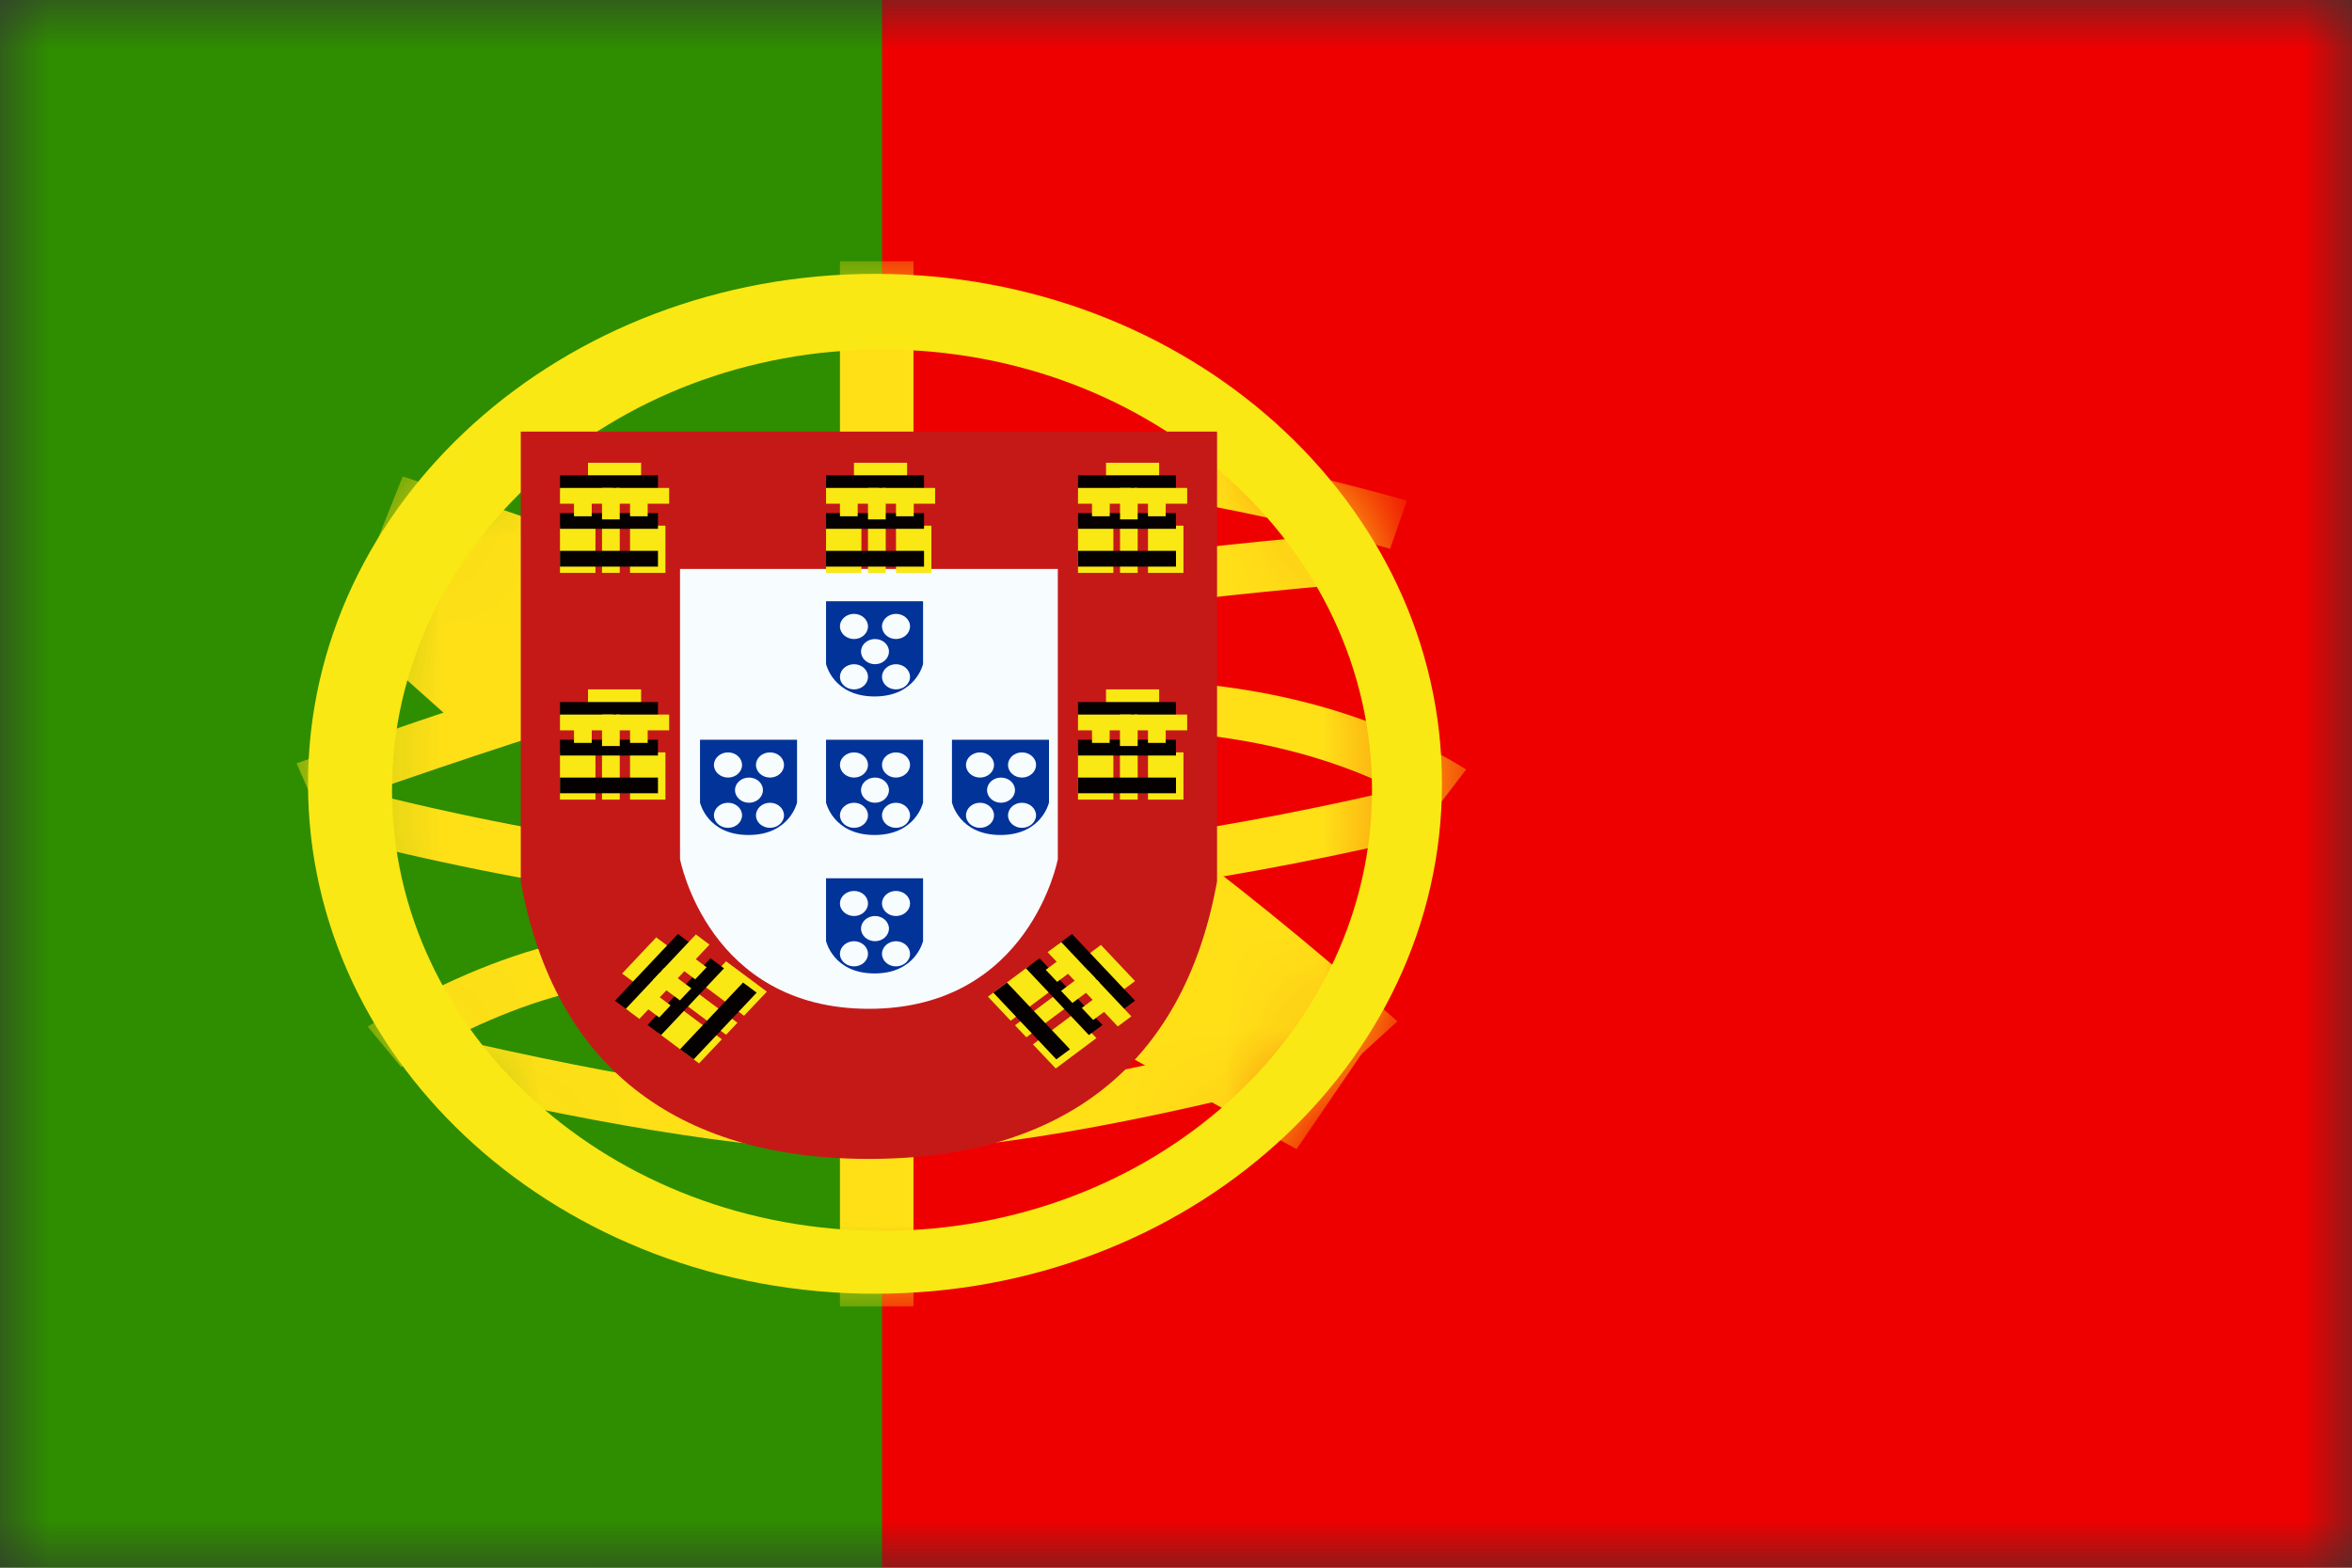<svg width="24" height="16" viewBox="0 0 24 16" fill="none" xmlns="http://www.w3.org/2000/svg">
<rect x="0" y="0" width="24" height="16" fill="#333333" stroke="none"/>
<g clip-path="url(#clip0_415_19427)">
<mask id="mask0_415_19427" style="mask-type:luminance" maskUnits="userSpaceOnUse" x="0" y="0" width="24" height="16">
<rect width="24" height="16" fill="white"/>
</mask>
<g mask="url(#mask0_415_19427)">
<path fill-rule="evenodd" clip-rule="evenodd" d="M6 0H24V16H6V0Z" fill="#EF0000"/>
<path fill-rule="evenodd" clip-rule="evenodd" d="M0 0H9V16H0V0Z" fill="#2F8D00"/>
<mask id="mask1_415_19427" style="mask-type:luminance" maskUnits="userSpaceOnUse" x="3" y="2" width="12" height="12">
<path fill-rule="evenodd" clip-rule="evenodd" d="M8.929 13.205C5.733 13.205 3.143 10.874 3.143 8C3.143 5.125 5.733 2.795 8.929 2.795C12.124 2.795 14.714 5.125 14.714 8C14.714 10.874 12.124 13.205 8.929 13.205Z" fill="white"/>
</mask>
<g mask="url(#mask1_415_19427)">
<path fill-rule="evenodd" clip-rule="evenodd" d="M8.571 2.667H9.321V4.466H8.571V2.667Z" fill="#FFE017"/>
<path fill-rule="evenodd" clip-rule="evenodd" d="M8.571 11.663H9.321V13.333H8.571V11.663Z" fill="#FFE017"/>
<path d="M3.236 8.269L3.026 7.791C5.34 6.97 7.086 6.44 8.271 6.202C10.01 5.852 11.92 5.592 14.002 5.424L14.054 5.936C11.995 6.103 10.11 6.358 8.396 6.703C7.247 6.935 5.524 7.457 3.236 8.269Z" fill="#FFE017"/>
<path d="M14.356 5.109L14.185 5.6C12.437 5.109 11.012 4.898 9.917 4.964L9.879 4.451C11.055 4.381 12.545 4.601 14.356 5.109Z" fill="#FFE017"/>
<path d="M14.961 7.853L14.637 8.277C13.746 7.727 12.648 7.45 11.335 7.45V6.936C12.758 6.936 13.969 7.241 14.961 7.853Z" fill="#FFE017"/>
<path d="M14.476 8.007L14.624 8.504C12.702 8.966 10.898 9.229 9.211 9.291C7.512 9.353 5.532 9.089 3.269 8.502L3.428 8.008C5.636 8.581 7.556 8.837 9.187 8.777C10.831 8.717 12.594 8.46 14.476 8.007Z" fill="#FFE017"/>
<path d="M14.259 10.424L13.355 11.247C11.639 9.723 10.128 8.633 8.831 7.978C7.513 7.312 5.793 6.635 3.675 5.951L4.109 4.863C6.29 5.567 8.073 6.268 9.461 6.969C10.871 7.682 12.467 8.833 14.259 10.424Z" fill="#FFE017"/>
<path d="M4.094 10.89L3.752 10.478C3.8 10.446 3.885 10.393 4.002 10.325C4.196 10.213 4.411 10.101 4.643 9.997C5.28 9.709 5.92 9.53 6.53 9.513C6.56 9.512 6.59 9.512 6.619 9.512V10.026C6.596 10.026 6.572 10.027 6.547 10.027C6.033 10.041 5.469 10.2 4.899 10.456C4.686 10.552 4.488 10.655 4.311 10.758C4.249 10.793 4.194 10.826 4.147 10.856C4.12 10.873 4.102 10.885 4.094 10.89Z" fill="#FFE017"/>
<path d="M4.359 11.068L4.503 10.571C6.408 11.017 7.877 11.239 8.902 11.239C9.923 11.239 11.443 10.977 13.452 10.451L13.611 10.944C11.555 11.483 9.989 11.753 8.902 11.753C7.819 11.753 6.307 11.524 4.359 11.068Z" fill="#FFE017"/>
<path d="M3.617 6.463L4.522 5.642L5.848 6.824L4.942 7.645L3.617 6.463Z" fill="#FFE017"/>
<path d="M11.127 10.565L11.8 9.58L13.903 10.743L13.23 11.728L11.127 10.565Z" fill="#FFE017"/>
</g>
<path d="M8.929 2.795C12.124 2.795 14.714 5.126 14.714 8C14.714 10.874 12.124 13.204 8.929 13.204C5.734 13.204 3.143 10.875 3.143 8C3.143 5.126 5.734 2.795 8.929 2.795ZM9 3.567C6.239 3.567 4 5.581 4 8.065C4.001 10.549 6.239 12.562 9 12.562C11.761 12.562 14 10.549 14 8.065C14 5.581 11.762 3.567 9 3.567Z" fill="#F9E813"/>
<path d="M5.743 4.79V8.964C6.052 10.616 7.093 11.442 8.867 11.442C10.64 11.442 11.681 10.616 11.991 8.964V4.79H5.743Z" fill="white"/>
<path d="M5.314 4.405H12.419V8.996L12.413 9.028C12.07 10.862 10.853 11.828 8.867 11.828C6.88 11.828 5.663 10.862 5.32 9.028L5.314 8.996V4.405Z" fill="#C51918"/>
<path d="M6.939 5.807H10.794V8.768C10.794 8.768 10.508 10.296 8.867 10.296C7.225 10.296 6.939 8.768 6.939 8.768V5.807Z" fill="#F7FCFF"/>
<path fill-rule="evenodd" clip-rule="evenodd" d="M6 4.723H6.542V5.044H6V4.723Z" fill="#F9E813"/>
<path fill-rule="evenodd" clip-rule="evenodd" d="M5.714 4.851H6.714V5.012H5.714V4.851Z" fill="#060101"/>
<path fill-rule="evenodd" clip-rule="evenodd" d="M5.714 4.98H6.256V5.141H5.714V4.98Z" fill="#F9E813"/>
<path fill-rule="evenodd" clip-rule="evenodd" d="M6.286 4.98H6.828V5.141H6.286V4.98Z" fill="#F9E813"/>
<path fill-rule="evenodd" clip-rule="evenodd" d="M5.714 5.365H6.076V5.847H5.714V5.365Z" fill="#F9E813"/>
<path fill-rule="evenodd" clip-rule="evenodd" d="M6.429 5.365H6.79V5.847H6.429V5.365Z" fill="#F9E813"/>
<path fill-rule="evenodd" clip-rule="evenodd" d="M6.143 5.365H6.324V5.847H6.143V5.365Z" fill="#F9E813"/>
<path fill-rule="evenodd" clip-rule="evenodd" d="M5.714 5.237H6.714V5.397H5.714V5.237Z" fill="#060101"/>
<path fill-rule="evenodd" clip-rule="evenodd" d="M5.714 5.622H6.714V5.783H5.714V5.622Z" fill="#060101"/>
<path fill-rule="evenodd" clip-rule="evenodd" d="M5.857 5.108H6.038V5.269H5.857V5.108Z" fill="#F9E813"/>
<path fill-rule="evenodd" clip-rule="evenodd" d="M6.429 5.108H6.609V5.269H6.429V5.108Z" fill="#F9E813"/>
<path fill-rule="evenodd" clip-rule="evenodd" d="M6.143 4.98H6.324V5.301H6.143V4.98Z" fill="#F9E813"/>
<path fill-rule="evenodd" clip-rule="evenodd" d="M8.714 4.723H9.256V5.044H8.714V4.723Z" fill="#F9E813"/>
<path fill-rule="evenodd" clip-rule="evenodd" d="M8.429 4.851H9.429V5.012H8.429V4.851Z" fill="#060101"/>
<path fill-rule="evenodd" clip-rule="evenodd" d="M8.429 4.98H8.971V5.141H8.429V4.98Z" fill="#F9E813"/>
<path fill-rule="evenodd" clip-rule="evenodd" d="M9 4.98H9.542V5.141H9V4.98Z" fill="#F9E813"/>
<path fill-rule="evenodd" clip-rule="evenodd" d="M8.429 5.365H8.79V5.847H8.429V5.365Z" fill="#F9E813"/>
<path fill-rule="evenodd" clip-rule="evenodd" d="M9.143 5.365H9.504V5.847H9.143V5.365Z" fill="#F9E813"/>
<path fill-rule="evenodd" clip-rule="evenodd" d="M8.857 5.365H9.038V5.847H8.857V5.365Z" fill="#F9E813"/>
<path fill-rule="evenodd" clip-rule="evenodd" d="M8.429 5.237H9.429V5.397H8.429V5.237Z" fill="#060101"/>
<path fill-rule="evenodd" clip-rule="evenodd" d="M8.429 5.622H9.429V5.783H8.429V5.622Z" fill="#060101"/>
<path fill-rule="evenodd" clip-rule="evenodd" d="M8.571 5.108H8.752V5.269H8.571V5.108Z" fill="#F9E813"/>
<path fill-rule="evenodd" clip-rule="evenodd" d="M9.143 5.108H9.324V5.269H9.143V5.108Z" fill="#F9E813"/>
<path fill-rule="evenodd" clip-rule="evenodd" d="M8.857 4.98H9.038V5.301H8.857V4.98Z" fill="#F9E813"/>
<path fill-rule="evenodd" clip-rule="evenodd" d="M11.286 4.723H11.828V5.044H11.286V4.723Z" fill="#F9E813"/>
<path fill-rule="evenodd" clip-rule="evenodd" d="M11 4.851H12V5.012H11V4.851Z" fill="#060101"/>
<path fill-rule="evenodd" clip-rule="evenodd" d="M11 4.98H11.542V5.141H11V4.98Z" fill="#F9E813"/>
<path fill-rule="evenodd" clip-rule="evenodd" d="M11.571 4.98H12.114V5.141H11.571V4.98Z" fill="#F9E813"/>
<path fill-rule="evenodd" clip-rule="evenodd" d="M11 5.365H11.361V5.847H11V5.365Z" fill="#F9E813"/>
<path fill-rule="evenodd" clip-rule="evenodd" d="M11.714 5.365H12.076V5.847H11.714V5.365Z" fill="#F9E813"/>
<path fill-rule="evenodd" clip-rule="evenodd" d="M11.429 5.365H11.609V5.847H11.429V5.365Z" fill="#F9E813"/>
<path fill-rule="evenodd" clip-rule="evenodd" d="M11 5.237H12V5.397H11V5.237Z" fill="#060101"/>
<path fill-rule="evenodd" clip-rule="evenodd" d="M11 5.622H12V5.783H11V5.622Z" fill="#060101"/>
<path fill-rule="evenodd" clip-rule="evenodd" d="M11.143 5.108H11.324V5.269H11.143V5.108Z" fill="#F9E813"/>
<path fill-rule="evenodd" clip-rule="evenodd" d="M11.714 5.108H11.895V5.269H11.714V5.108Z" fill="#F9E813"/>
<path fill-rule="evenodd" clip-rule="evenodd" d="M11.429 4.98H11.609V5.301H11.429V4.98Z" fill="#F9E813"/>
<path fill-rule="evenodd" clip-rule="evenodd" d="M11.286 7.036H11.828V7.357H11.286V7.036Z" fill="#F9E813"/>
<path fill-rule="evenodd" clip-rule="evenodd" d="M11 7.165H12V7.325H11V7.165Z" fill="#060101"/>
<path fill-rule="evenodd" clip-rule="evenodd" d="M11 7.293H11.542V7.454H11V7.293Z" fill="#F9E813"/>
<path fill-rule="evenodd" clip-rule="evenodd" d="M11.571 7.293H12.114V7.454H11.571V7.293Z" fill="#F9E813"/>
<path fill-rule="evenodd" clip-rule="evenodd" d="M11 7.679H11.361V8.161H11V7.679Z" fill="#F9E813"/>
<path fill-rule="evenodd" clip-rule="evenodd" d="M11.714 7.679H12.076V8.161H11.714V7.679Z" fill="#F9E813"/>
<path fill-rule="evenodd" clip-rule="evenodd" d="M11.428 7.679H11.609V8.161H11.428V7.679Z" fill="#F9E813"/>
<path fill-rule="evenodd" clip-rule="evenodd" d="M11 7.55H12V7.711H11V7.55Z" fill="#060101"/>
<path fill-rule="evenodd" clip-rule="evenodd" d="M11 7.936H12V8.096H11V7.936Z" fill="#060101"/>
<path fill-rule="evenodd" clip-rule="evenodd" d="M11.143 7.422H11.323V7.582H11.143V7.422Z" fill="#F9E813"/>
<path fill-rule="evenodd" clip-rule="evenodd" d="M11.714 7.422H11.895V7.582H11.714V7.422Z" fill="#F9E813"/>
<path fill-rule="evenodd" clip-rule="evenodd" d="M11.428 7.293H11.609V7.614H11.428V7.293Z" fill="#F9E813"/>
<path fill-rule="evenodd" clip-rule="evenodd" d="M6 7.036H6.542V7.357H6V7.036Z" fill="#F9E813"/>
<path fill-rule="evenodd" clip-rule="evenodd" d="M5.714 7.165H6.714V7.325H5.714V7.165Z" fill="#060101"/>
<path fill-rule="evenodd" clip-rule="evenodd" d="M5.714 7.293H6.256V7.454H5.714V7.293Z" fill="#F9E813"/>
<path fill-rule="evenodd" clip-rule="evenodd" d="M6.286 7.293H6.828V7.454H6.286V7.293Z" fill="#F9E813"/>
<path fill-rule="evenodd" clip-rule="evenodd" d="M5.714 7.679H6.076V8.161H5.714V7.679Z" fill="#F9E813"/>
<path fill-rule="evenodd" clip-rule="evenodd" d="M6.429 7.679H6.79V8.161H6.429V7.679Z" fill="#F9E813"/>
<path fill-rule="evenodd" clip-rule="evenodd" d="M6.143 7.679H6.324V8.161H6.143V7.679Z" fill="#F9E813"/>
<path fill-rule="evenodd" clip-rule="evenodd" d="M5.714 7.55H6.714V7.711H5.714V7.55Z" fill="#060101"/>
<path fill-rule="evenodd" clip-rule="evenodd" d="M5.714 7.936H6.714V8.096H5.714V7.936Z" fill="#060101"/>
<path fill-rule="evenodd" clip-rule="evenodd" d="M5.857 7.422H6.038V7.582H5.857V7.422Z" fill="#F9E813"/>
<path fill-rule="evenodd" clip-rule="evenodd" d="M6.429 7.422H6.609V7.582H6.429V7.422Z" fill="#F9E813"/>
<path fill-rule="evenodd" clip-rule="evenodd" d="M6.143 7.293H6.324V7.614H6.143V7.293Z" fill="#F9E813"/>
<path fill-rule="evenodd" clip-rule="evenodd" d="M6.348 9.936L6.696 9.567L6.973 9.773L6.625 10.142L6.348 9.936Z" fill="#F9E813"/>
<path fill-rule="evenodd" clip-rule="evenodd" d="M6.275 10.213L6.918 9.532L7.056 9.635L6.413 10.316L6.275 10.213Z" fill="#060101"/>
<path fill-rule="evenodd" clip-rule="evenodd" d="M6.386 10.296L6.734 9.926L6.873 10.03L6.524 10.399L6.386 10.296Z" fill="#F9E813"/>
<path fill-rule="evenodd" clip-rule="evenodd" d="M6.753 9.906L7.101 9.537L7.24 9.641L6.891 10.01L6.753 9.906Z" fill="#F9E813"/>
<path fill-rule="evenodd" clip-rule="evenodd" d="M6.718 10.543L6.95 10.297L7.366 10.607L7.133 10.853L6.718 10.543Z" fill="#F9E813"/>
<path fill-rule="evenodd" clip-rule="evenodd" d="M7.177 10.057L7.409 9.811L7.825 10.121L7.592 10.367L7.177 10.057Z" fill="#F9E813"/>
<path fill-rule="evenodd" clip-rule="evenodd" d="M6.993 10.252L7.11 10.129L7.525 10.438L7.409 10.561L6.993 10.252Z" fill="#F9E813"/>
<path fill-rule="evenodd" clip-rule="evenodd" d="M6.607 10.461L7.25 9.78L7.388 9.883L6.746 10.564L6.607 10.461Z" fill="#060101"/>
<path fill-rule="evenodd" clip-rule="evenodd" d="M6.939 10.709L7.582 10.028L7.721 10.131L7.078 10.812L6.939 10.709Z" fill="#060101"/>
<path fill-rule="evenodd" clip-rule="evenodd" d="M6.588 10.281L6.704 10.158L6.843 10.261L6.727 10.384L6.588 10.281Z" fill="#F9E813"/>
<path fill-rule="evenodd" clip-rule="evenodd" d="M6.956 9.892L7.072 9.769L7.21 9.872L7.094 9.995L6.956 9.892Z" fill="#F9E813"/>
<path fill-rule="evenodd" clip-rule="evenodd" d="M6.661 10.004L6.777 9.881L7.054 10.087L6.938 10.21L6.661 10.004Z" fill="#F9E813"/>
<path fill-rule="evenodd" clip-rule="evenodd" d="M11.234 9.644L11.582 10.013L11.305 10.22L10.957 9.851L11.234 9.644Z" fill="#F9E813"/>
<path fill-rule="evenodd" clip-rule="evenodd" d="M10.939 9.532L11.582 10.213L11.444 10.316L10.801 9.635L10.939 9.532Z" fill="#060101"/>
<path fill-rule="evenodd" clip-rule="evenodd" d="M10.829 9.615L11.177 9.984L11.039 10.087L10.69 9.718L10.829 9.615Z" fill="#F9E813"/>
<path fill-rule="evenodd" clip-rule="evenodd" d="M11.196 10.004L11.544 10.373L11.406 10.476L11.057 10.107L11.196 10.004Z" fill="#F9E813"/>
<path fill-rule="evenodd" clip-rule="evenodd" d="M10.496 9.862L10.729 10.108L10.313 10.418L10.081 10.172L10.496 9.862Z" fill="#F9E813"/>
<path fill-rule="evenodd" clip-rule="evenodd" d="M10.956 10.349L11.188 10.595L10.773 10.905L10.54 10.659L10.956 10.349Z" fill="#F9E813"/>
<path fill-rule="evenodd" clip-rule="evenodd" d="M10.772 10.154L10.888 10.277L10.473 10.587L10.357 10.464L10.772 10.154Z" fill="#F9E813"/>
<path fill-rule="evenodd" clip-rule="evenodd" d="M10.607 9.78L11.25 10.461L11.111 10.564L10.469 9.883L10.607 9.78Z" fill="#060101"/>
<path fill-rule="evenodd" clip-rule="evenodd" d="M10.275 10.028L10.918 10.709L10.779 10.812L10.136 10.131L10.275 10.028Z" fill="#060101"/>
<path fill-rule="evenodd" clip-rule="evenodd" d="M10.81 9.795L10.926 9.918L10.787 10.021L10.671 9.898L10.81 9.795Z" fill="#F9E813"/>
<path fill-rule="evenodd" clip-rule="evenodd" d="M11.177 10.184L11.293 10.307L11.155 10.41L11.039 10.287L11.177 10.184Z" fill="#F9E813"/>
<path fill-rule="evenodd" clip-rule="evenodd" d="M11.104 9.906L11.22 10.03L10.943 10.236L10.827 10.113L11.104 9.906Z" fill="#F9E813"/>
<path d="M9.419 6.777C9.419 6.777 9.345 7.108 8.924 7.108C8.502 7.108 8.429 6.777 8.429 6.777V6.136H9.419V6.777ZM8.715 6.779C8.636 6.779 8.571 6.837 8.571 6.908C8.571 6.979 8.636 7.036 8.715 7.036C8.793 7.036 8.857 6.979 8.857 6.908C8.857 6.837 8.793 6.779 8.715 6.779ZM9.142 6.779C9.064 6.779 9 6.837 9 6.908C9 6.979 9.064 7.036 9.142 7.036C9.221 7.036 9.286 6.979 9.286 6.908C9.286 6.837 9.221 6.779 9.142 6.779ZM8.929 6.522C8.85 6.522 8.786 6.579 8.786 6.65C8.786 6.721 8.85 6.779 8.929 6.779C9.007 6.779 9.071 6.721 9.071 6.65C9.071 6.579 9.007 6.522 8.929 6.522ZM8.715 6.265C8.636 6.265 8.571 6.322 8.571 6.393C8.571 6.464 8.636 6.522 8.715 6.522C8.793 6.522 8.857 6.464 8.857 6.393C8.857 6.323 8.793 6.266 8.715 6.265ZM9.142 6.265C9.064 6.266 9 6.323 9 6.393C9 6.464 9.064 6.522 9.142 6.522C9.221 6.522 9.286 6.464 9.286 6.393C9.286 6.322 9.221 6.265 9.142 6.265Z" fill="#013399"/>
<path d="M9.419 8.191C9.419 8.191 9.345 8.522 8.924 8.522C8.502 8.522 8.429 8.191 8.429 8.191V7.55H9.419V8.191ZM8.715 8.193C8.636 8.193 8.571 8.251 8.571 8.322C8.571 8.392 8.636 8.449 8.715 8.449C8.793 8.449 8.857 8.392 8.857 8.322C8.857 8.251 8.793 8.193 8.715 8.193ZM9.142 8.193C9.064 8.193 9 8.251 9 8.322C9 8.392 9.064 8.449 9.142 8.449C9.221 8.449 9.286 8.392 9.286 8.322C9.286 8.251 9.221 8.193 9.142 8.193ZM8.929 7.936C8.85 7.936 8.786 7.993 8.786 8.064C8.786 8.135 8.85 8.193 8.929 8.193C9.007 8.193 9.071 8.135 9.071 8.064C9.071 7.993 9.007 7.936 8.929 7.936ZM8.715 7.679C8.636 7.679 8.571 7.736 8.571 7.807C8.571 7.878 8.636 7.936 8.715 7.936C8.793 7.936 8.857 7.878 8.857 7.807C8.857 7.736 8.793 7.679 8.715 7.679ZM9.142 7.679C9.064 7.679 9 7.736 9 7.807C9 7.878 9.064 7.936 9.142 7.936C9.221 7.936 9.286 7.878 9.286 7.807C9.286 7.736 9.221 7.679 9.142 7.679Z" fill="#013399"/>
<path d="M10.704 8.191C10.704 8.191 10.631 8.522 10.209 8.522C9.788 8.522 9.714 8.191 9.714 8.191V7.55H10.704V8.191ZM10 8.193C9.921 8.193 9.857 8.251 9.857 8.322C9.857 8.392 9.922 8.449 10 8.449C10.079 8.449 10.143 8.392 10.143 8.322C10.143 8.251 10.079 8.193 10 8.193ZM10.428 8.193C10.349 8.193 10.286 8.251 10.286 8.322C10.286 8.392 10.35 8.449 10.428 8.449C10.507 8.449 10.571 8.392 10.572 8.322C10.572 8.251 10.507 8.193 10.428 8.193ZM10.214 7.936C10.136 7.936 10.072 7.993 10.072 8.064C10.072 8.135 10.135 8.193 10.214 8.193C10.293 8.193 10.357 8.135 10.357 8.064C10.357 7.993 10.293 7.936 10.214 7.936ZM10 7.679C9.922 7.679 9.857 7.736 9.857 7.807C9.857 7.878 9.921 7.936 10 7.936C10.079 7.936 10.143 7.878 10.143 7.807C10.143 7.736 10.079 7.679 10 7.679ZM10.428 7.679C10.35 7.679 10.286 7.736 10.286 7.807C10.286 7.878 10.349 7.936 10.428 7.936C10.507 7.936 10.572 7.878 10.572 7.807C10.572 7.736 10.507 7.679 10.428 7.679Z" fill="#013399"/>
<path d="M8.133 8.191C8.133 8.191 8.06 8.522 7.638 8.522C7.216 8.522 7.143 8.191 7.143 8.191V7.55H8.133V8.191ZM7.429 8.193C7.35 8.193 7.285 8.251 7.285 8.322C7.286 8.392 7.35 8.449 7.429 8.449C7.508 8.449 7.571 8.392 7.572 8.322C7.572 8.251 7.508 8.193 7.429 8.193ZM7.857 8.193C7.778 8.193 7.714 8.251 7.714 8.322C7.714 8.392 7.778 8.449 7.857 8.449C7.935 8.449 8 8.392 8 8.322C8 8.251 7.936 8.193 7.857 8.193ZM7.643 7.936C7.564 7.936 7.5 7.993 7.5 8.064C7.5 8.135 7.564 8.193 7.643 8.193C7.722 8.193 7.785 8.135 7.785 8.064C7.785 7.993 7.722 7.936 7.643 7.936ZM7.429 7.679C7.35 7.679 7.286 7.736 7.285 7.807C7.285 7.878 7.35 7.936 7.429 7.936C7.508 7.936 7.572 7.878 7.572 7.807C7.571 7.736 7.508 7.679 7.429 7.679ZM7.857 7.679C7.778 7.679 7.714 7.736 7.714 7.807C7.714 7.878 7.778 7.936 7.857 7.936C7.936 7.936 8 7.878 8 7.807C8 7.736 7.936 7.679 7.857 7.679Z" fill="#013399"/>
<path d="M9.419 9.604C9.419 9.604 9.345 9.935 8.924 9.935C8.502 9.935 8.429 9.604 8.429 9.604V8.964H9.419V9.604ZM8.715 9.606C8.636 9.606 8.571 9.664 8.571 9.735C8.571 9.806 8.636 9.863 8.715 9.863C8.793 9.863 8.857 9.806 8.857 9.735C8.857 9.664 8.793 9.607 8.715 9.606ZM9.142 9.606C9.064 9.607 9 9.664 9 9.735C9 9.806 9.064 9.863 9.142 9.863C9.221 9.863 9.286 9.806 9.286 9.735C9.286 9.664 9.221 9.606 9.142 9.606ZM8.929 9.349C8.85 9.349 8.786 9.407 8.786 9.477C8.786 9.548 8.85 9.606 8.929 9.606C9.007 9.606 9.071 9.548 9.071 9.477C9.071 9.407 9.007 9.349 8.929 9.349ZM8.715 9.093C8.636 9.093 8.571 9.15 8.571 9.221C8.571 9.292 8.636 9.349 8.715 9.349C8.793 9.349 8.857 9.291 8.857 9.221C8.857 9.15 8.793 9.093 8.715 9.093ZM9.142 9.093C9.064 9.093 9 9.15 9 9.221C9 9.291 9.064 9.349 9.142 9.349C9.221 9.349 9.286 9.292 9.286 9.221C9.286 9.15 9.221 9.093 9.142 9.093Z" fill="#013399"/>
</g>
</g>
<defs>
<clipPath id="clip0_415_19427">
<rect width="24" height="16" fill="white"/>
</clipPath>
</defs>
</svg>
